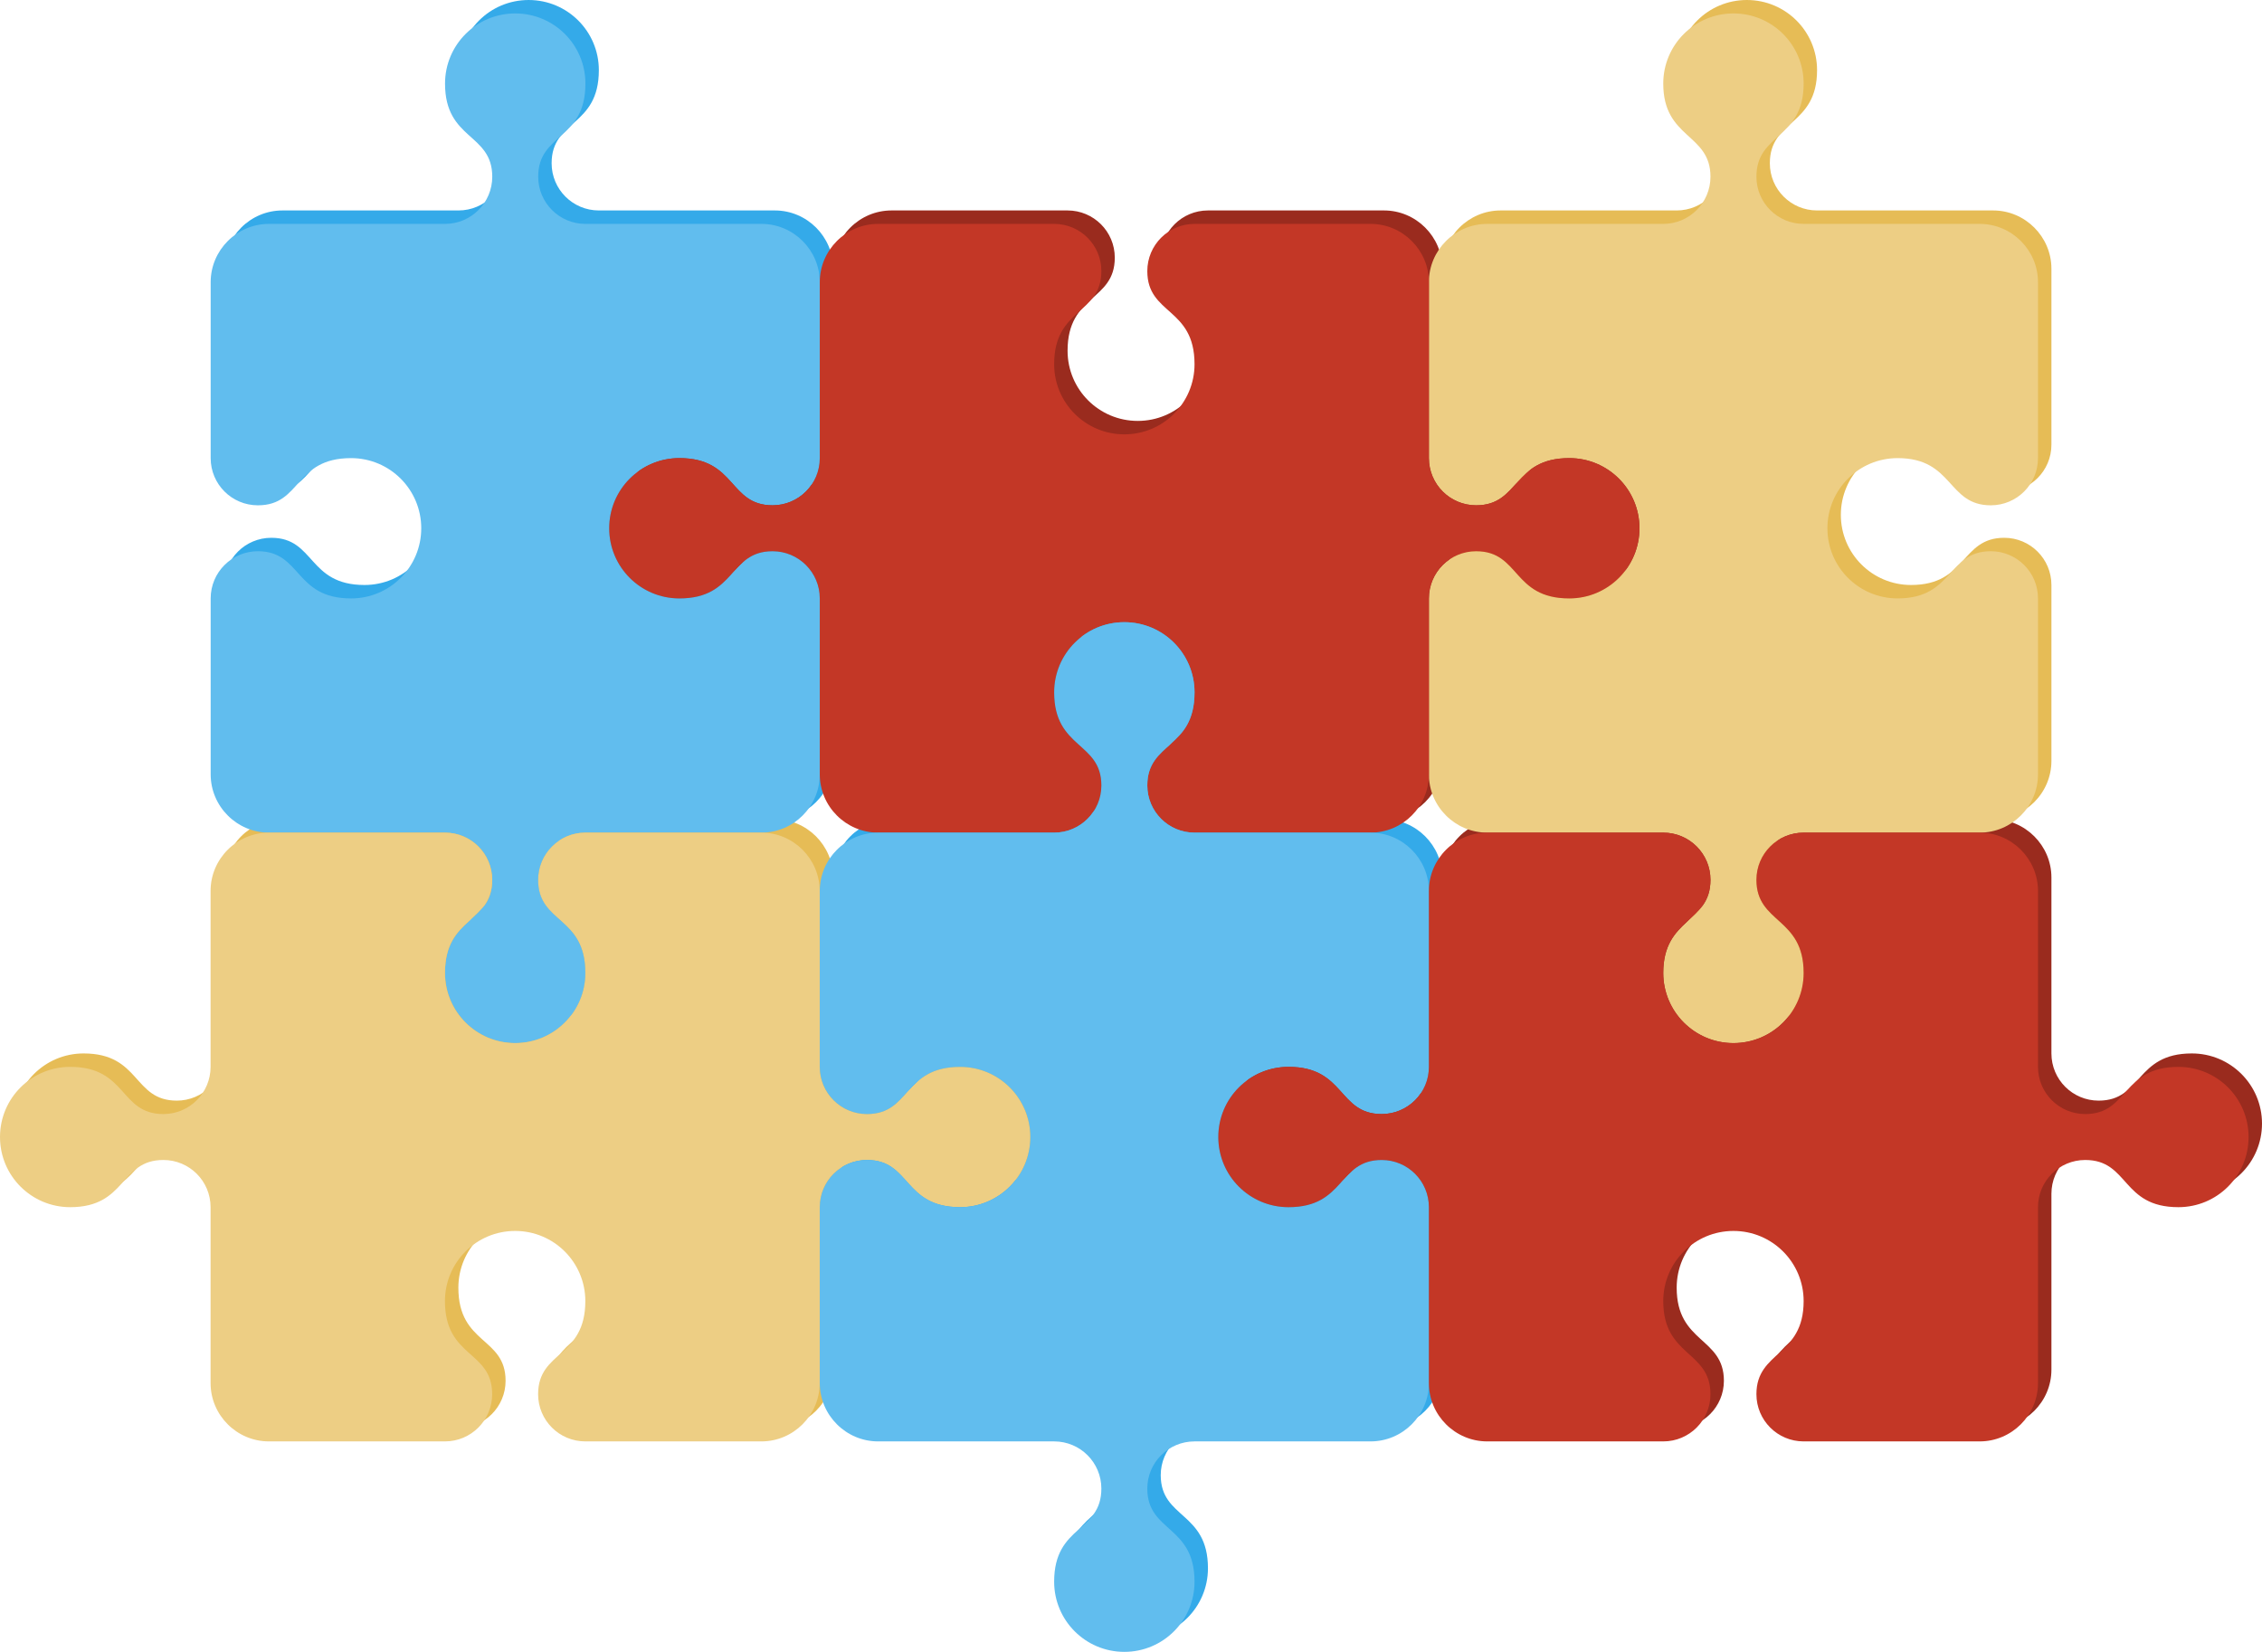 <?xml version="1.0" encoding="UTF-8"?> <svg xmlns="http://www.w3.org/2000/svg" width="534" height="390" viewBox="0 0 534 390" fill="none"><path d="M307.353 281.84C320.767 281.84 319.003 270.698 329.346 270.698C335.508 270.698 340.494 275.682 340.494 281.84V323.379C340.494 330.947 346.688 337.141 354.26 337.141H395.821C401.982 337.141 406.968 332.156 406.968 325.998C406.968 315.665 395.821 317.202 395.821 304.016C395.821 294.861 403.233 287.453 412.392 287.453C421.55 287.453 428.962 294.861 428.962 304.016C428.962 317.134 417.814 315.715 417.814 325.998C417.814 332.156 422.801 337.141 428.962 337.141H470.521C478.093 337.141 484.288 330.947 484.288 323.379V281.84C484.288 275.682 489.275 270.698 495.437 270.698C505.831 270.698 503.939 281.84 517.431 281.84C526.59 281.84 534 274.432 534 265.278C534 256.123 526.59 248.715 517.431 248.715C504.016 248.715 505.78 259.857 495.437 259.857C489.275 259.857 484.288 254.874 484.288 248.715V207.176C484.288 199.608 478.093 193.415 470.521 193.415H428.962C422.801 193.415 417.814 198.399 417.814 204.557C417.814 214.945 428.962 213.322 428.962 226.54C428.962 235.695 421.55 243.102 412.392 243.102C403.233 243.102 395.821 235.695 395.821 226.54C395.821 213.373 406.968 214.857 406.968 204.557C406.968 198.399 401.982 193.415 395.821 193.415H354.26C346.688 193.415 340.494 199.608 340.494 207.176V248.715C340.494 254.874 335.508 259.857 329.346 259.857C318.952 259.857 320.839 248.715 307.353 248.715C298.193 248.715 290.782 256.123 290.782 265.278C290.782 274.432 298.193 281.84 307.353 281.84Z" fill="#9A2B1E"></path><path d="M229.84 281.84C216.426 281.84 218.188 270.698 207.846 270.698C201.685 270.698 196.698 275.682 196.698 281.84V323.379C196.698 330.947 202.894 337.141 210.466 337.141H252.026C258.187 337.141 263.173 342.124 263.173 348.282C263.173 358.675 252.026 356.78 252.026 370.266C252.026 379.421 259.436 386.829 268.596 386.829C277.756 386.829 285.167 379.421 285.167 370.266C285.167 356.859 274.019 358.62 274.019 348.282C274.019 342.124 279.007 337.141 285.167 337.141H326.727C334.299 337.141 340.494 330.947 340.494 323.379V281.84C340.494 275.682 335.508 270.698 329.346 270.698C318.952 270.698 320.839 281.84 307.353 281.84C298.193 281.84 290.782 274.432 290.782 265.278C290.782 256.122 298.193 248.714 307.353 248.714C320.767 248.714 319.003 259.857 329.346 259.857C335.508 259.857 340.494 254.874 340.494 248.714V207.176C340.494 199.608 334.299 193.415 326.727 193.415H285.167C279.007 193.415 274.019 188.43 274.019 182.272C274.019 171.883 285.167 173.768 285.167 160.289C285.167 151.133 277.756 143.727 268.596 143.727C259.436 143.727 252.026 151.133 252.026 160.289C252.026 173.696 263.173 171.935 263.173 182.272C263.173 188.43 258.187 193.415 252.026 193.415H210.466C202.894 193.415 196.698 199.608 196.698 207.176V248.714C196.698 254.874 201.685 259.857 207.846 259.857C218.224 259.857 216.364 248.714 229.84 248.714C239 248.714 246.41 256.122 246.41 265.278C246.41 274.432 239 281.84 229.84 281.84Z" fill="#34AAE9"></path><path d="M19.741 281.84C33.154 281.84 31.392 270.698 41.735 270.698C47.896 270.698 52.881 275.682 52.881 281.84V323.38C52.881 330.947 59.077 337.141 66.649 337.141H108.21C114.371 337.14 119.356 332.156 119.356 325.998C119.356 315.612 108.209 317.496 108.209 304.016C108.209 294.861 115.62 287.453 124.78 287.453C133.939 287.453 141.35 294.861 141.35 304.016C141.35 317.417 130.203 315.664 130.203 325.998C130.203 332.156 135.188 337.14 141.349 337.141H182.909C190.482 337.141 196.677 330.947 196.677 323.38V281.84C196.677 275.682 201.663 270.698 207.824 270.698C218.218 270.698 216.332 281.84 229.818 281.84C238.978 281.84 246.389 274.432 246.389 265.278C246.389 256.123 238.978 248.715 229.818 248.715C216.405 248.715 218.168 259.857 207.824 259.857C201.663 259.857 196.677 254.874 196.677 248.715V207.176C196.677 199.608 190.482 193.415 182.909 193.415H141.349C135.188 193.415 130.203 198.399 130.203 204.557C130.203 214.946 141.35 213.055 141.35 226.54C141.35 235.695 133.939 243.102 124.78 243.102C115.62 243.102 108.209 235.695 108.209 226.54C108.209 213.134 119.356 214.895 119.356 204.557C119.356 198.399 114.371 193.415 108.21 193.415H66.649C59.077 193.415 52.881 199.608 52.881 207.176V248.715C52.881 254.874 47.896 259.857 41.735 259.857C31.357 259.857 33.217 248.715 19.741 248.715C10.582 248.715 3.169 256.123 3.169 265.278C3.169 274.432 10.582 281.84 19.741 281.84Z" fill="#E6BC56"></path><path d="M373.634 138.114C360.221 138.114 361.984 126.972 351.641 126.972C345.48 126.972 340.494 131.956 340.494 138.114V179.653C340.494 187.222 346.688 193.414 354.26 193.414H395.821C401.982 193.414 406.967 198.398 406.967 204.557C406.967 214.869 395.821 213.379 395.821 226.539C395.821 235.694 403.233 243.102 412.392 243.102C421.55 243.102 428.962 235.694 428.962 226.539C428.962 213.434 417.814 214.833 417.814 204.557C417.814 198.398 422.801 193.414 428.962 193.414H470.521C478.093 193.414 484.288 187.222 484.288 179.653V138.113C484.288 131.955 479.303 126.972 473.142 126.972C462.819 126.972 464.406 138.114 451.148 138.114C441.988 138.114 434.576 130.706 434.576 121.551C434.576 112.397 441.988 104.989 451.148 104.989C464.391 104.989 462.82 116.131 473.142 116.131C479.303 116.131 484.288 111.148 484.288 104.99V63.448C484.288 55.881 478.093 49.688 470.521 49.688H428.962C422.801 49.688 417.814 44.704 417.814 38.546C417.814 28.157 428.962 29.783 428.962 16.562C428.962 7.408 421.55 0 412.392 0C403.233 0 395.821 7.408 395.821 16.562C395.821 29.671 406.967 28.266 406.967 38.546C406.967 44.704 401.982 49.688 395.821 49.688H354.26C346.688 49.688 340.494 55.881 340.494 63.448V104.989C340.494 111.147 345.48 116.131 351.641 116.131C362.035 116.131 360.148 104.989 373.634 104.989C382.794 104.989 390.206 112.397 390.206 121.551C390.206 130.706 382.794 138.114 373.634 138.114Z" fill="#E6BC56"></path><path d="M163.556 138.114C176.97 138.114 175.208 126.971 185.551 126.971C191.711 126.971 196.698 131.956 196.698 138.114V179.653C196.698 187.222 202.894 193.413 210.466 193.413H252.027C258.188 193.413 263.173 188.429 263.173 182.272C263.173 171.884 252.026 173.768 252.026 160.289C252.026 151.133 259.436 143.725 268.596 143.725C277.756 143.725 285.167 151.133 285.167 160.289C285.167 173.696 274.019 171.934 274.019 182.272C274.019 188.429 279.005 193.413 285.166 193.413H326.727C334.299 193.413 340.494 187.222 340.494 179.653V138.114C340.494 131.956 345.48 126.971 351.641 126.971C362.036 126.971 360.148 138.114 373.634 138.114C382.794 138.114 390.206 130.705 390.206 121.551C390.206 112.397 382.794 104.989 373.634 104.989C360.221 104.989 361.984 116.131 351.641 116.131C345.48 116.131 340.494 111.147 340.494 104.989V63.448C340.494 55.881 334.299 49.688 326.727 49.688H285.166C279.005 49.689 274.019 54.672 274.019 60.83C274.019 71.219 285.167 69.334 285.167 82.814C285.167 91.968 277.756 99.376 268.596 99.376C259.436 99.376 252.026 91.968 252.026 82.814C252.026 69.407 263.173 71.168 263.173 60.83C263.173 54.672 258.188 49.689 252.027 49.688H210.466C202.894 49.688 196.698 55.881 196.698 63.448V104.989C196.698 111.147 191.711 116.131 185.551 116.131C175.156 116.131 177.05 104.989 163.556 104.989C154.398 104.989 146.986 112.397 146.986 121.551C146.986 130.705 154.398 138.114 163.556 138.114Z" fill="#9A2B1E"></path><path d="M86.045 138.115C72.632 138.115 74.394 126.973 64.051 126.973C57.89 126.973 52.904 131.957 52.904 138.115V179.654C52.904 187.223 59.098 193.415 66.671 193.415H108.23C114.392 193.415 119.379 198.399 119.379 204.558C119.379 214.947 108.23 213.06 108.23 226.539C108.23 235.693 115.642 243.101 124.801 243.101C133.96 243.101 141.372 235.693 141.372 226.539C141.372 213.132 130.224 214.896 130.224 204.558C130.224 198.399 135.211 193.415 141.372 193.415H182.931C190.503 193.415 196.698 187.223 196.698 179.654V138.113C196.698 131.956 191.711 126.973 185.552 126.973C175.155 126.973 177.046 138.115 163.556 138.115C154.398 138.115 146.986 130.707 146.986 121.552C146.986 112.398 154.398 104.99 163.556 104.99C176.973 104.99 175.206 116.132 185.552 116.132C191.711 116.132 196.698 111.149 196.698 104.991V63.449C196.698 55.881 190.503 49.689 182.931 49.689H141.372C135.211 49.689 130.224 44.705 130.224 38.547C130.224 28.158 141.372 30.044 141.372 16.563C141.372 7.409 133.96 0.001 124.801 0.001C115.642 0.001 108.23 7.409 108.23 16.563C108.23 29.97 119.379 28.209 119.379 38.547C119.379 44.705 114.392 49.689 108.23 49.689H66.671C59.098 49.689 52.904 55.881 52.904 63.449V104.99C52.904 111.148 57.89 116.132 64.051 116.132C74.445 116.132 72.553 104.99 86.045 104.99C95.204 104.99 102.615 112.398 102.615 121.552C102.615 130.707 95.204 138.115 86.045 138.115Z" fill="#34AAE9"></path><path d="M82.876 141.286C69.463 141.286 71.225 130.143 60.882 130.143C54.721 130.143 49.734 135.128 49.734 141.286V182.825C49.734 190.394 55.929 196.585 63.502 196.585H105.061C111.223 196.585 116.21 201.57 116.21 207.729C116.21 218.118 105.061 216.23 105.061 229.71C105.061 238.864 112.472 246.272 121.632 246.272C130.791 246.272 138.203 238.864 138.203 229.71C138.203 216.303 127.055 218.067 127.055 207.729C127.055 201.57 132.042 196.585 138.203 196.585H179.762C187.334 196.585 193.529 190.394 193.529 182.825V141.284C193.529 135.126 188.542 130.143 182.383 130.143C171.986 130.143 173.877 141.286 160.387 141.286C151.229 141.286 143.817 133.877 143.817 124.723C143.817 115.569 151.229 108.161 160.387 108.161C173.804 108.161 172.037 119.303 182.383 119.303C188.542 119.303 193.529 114.32 193.529 108.162V66.62C193.529 59.052 187.334 52.86 179.762 52.86H138.203C132.042 52.86 127.055 47.876 127.055 41.718C127.055 31.328 138.203 33.215 138.203 19.734C138.203 10.58 130.791 3.172 121.632 3.172C112.472 3.172 105.061 10.58 105.061 19.734C105.061 33.141 116.21 31.38 116.21 41.718C116.21 47.876 111.223 52.86 105.061 52.86H63.502C55.929 52.86 49.734 59.052 49.734 66.62V108.161C49.734 114.319 54.721 119.303 60.882 119.303C71.276 119.303 69.384 108.161 82.876 108.161C92.035 108.161 99.446 115.569 99.446 124.723C99.446 133.877 92.035 141.286 82.876 141.286Z" fill="#61BDEE"></path><path d="M16.572 285.011C29.985 285.011 28.223 273.869 38.566 273.869C44.727 273.869 49.712 278.853 49.712 285.011V326.551C49.712 334.118 55.908 340.312 63.48 340.312H105.041C111.202 340.311 116.187 335.327 116.187 329.169C116.187 318.783 105.04 320.667 105.04 307.186C105.04 298.032 112.451 290.624 121.611 290.624C130.77 290.624 138.181 298.032 138.181 307.186C138.181 320.588 127.034 318.834 127.034 329.169C127.034 335.327 132.019 340.311 138.18 340.312H179.74C187.313 340.312 193.508 334.118 193.508 326.551V285.011C193.508 278.853 198.494 273.869 204.655 273.869C215.049 273.869 213.163 285.011 226.649 285.011C235.809 285.011 243.22 277.603 243.22 268.449C243.22 259.293 235.809 251.885 226.649 251.885C213.236 251.885 214.999 263.027 204.655 263.027C198.494 263.027 193.508 258.044 193.508 251.885V210.347C193.508 202.778 187.313 196.585 179.74 196.585H138.18C132.019 196.585 127.034 201.57 127.034 207.728C127.034 218.117 138.181 216.225 138.181 229.711C138.181 238.865 130.77 246.272 121.611 246.272C112.451 246.272 105.04 238.865 105.04 229.711C105.04 216.304 116.187 218.065 116.187 207.728C116.187 201.57 111.202 196.585 105.041 196.585H63.48C55.908 196.585 49.712 202.778 49.712 210.347V251.885C49.712 258.044 44.727 263.027 38.566 263.027C28.188 263.027 30.047 251.885 16.572 251.885C7.413 251.885 0 259.293 0 268.449C0 277.603 7.413 285.011 16.572 285.011Z" fill="#EDCE84"></path><path d="M370.465 141.284C357.052 141.284 358.815 130.142 348.472 130.142C342.311 130.142 337.325 135.126 337.325 141.284V182.824C337.325 190.392 343.519 196.584 351.091 196.584H392.652C398.813 196.584 403.798 201.568 403.798 207.727C403.798 218.039 392.652 216.55 392.652 229.71C392.652 238.864 400.064 246.272 409.222 246.272C418.381 246.272 425.793 238.864 425.793 229.71C425.793 216.605 414.645 218.004 414.645 207.727C414.645 201.568 419.632 196.584 425.793 196.584H467.352C474.924 196.584 481.119 190.392 481.119 182.824V141.283C481.119 135.125 476.134 130.142 469.973 130.142C459.65 130.142 461.237 141.284 447.979 141.284C438.819 141.284 431.407 133.876 431.407 124.722C431.407 115.568 438.819 108.16 447.979 108.16C461.221 108.16 459.651 119.302 469.973 119.302C476.134 119.302 481.119 114.319 481.119 108.161V66.619C481.119 59.052 474.924 52.859 467.352 52.859H425.793C419.632 52.859 414.645 47.874 414.645 41.717C414.645 31.327 425.793 32.953 425.793 19.733C425.793 10.579 418.381 3.171 409.222 3.171C400.064 3.171 392.652 10.579 392.652 19.733C392.652 32.842 403.798 31.436 403.798 41.717C403.798 47.874 398.813 52.859 392.652 52.859H351.091C343.519 52.859 337.325 59.052 337.325 66.619V108.16C337.325 114.318 342.311 119.302 348.472 119.302C358.866 119.302 356.979 108.16 370.465 108.16C379.625 108.16 387.036 115.568 387.036 124.722C387.036 133.876 379.625 141.284 370.465 141.284Z" fill="#EDCE84"></path><path d="M160.387 141.284C173.801 141.284 172.038 130.142 182.381 130.142C188.542 130.142 193.529 135.126 193.529 141.284V182.824C193.529 190.392 199.725 196.584 207.297 196.584H248.858C255.019 196.584 260.004 191.6 260.004 185.443C260.004 175.055 248.857 176.939 248.857 163.459C248.857 154.304 256.267 146.896 265.427 146.896C274.587 146.896 281.998 154.304 281.998 163.459C281.998 176.866 270.85 175.105 270.85 185.443C270.85 191.6 275.836 196.584 281.997 196.584H323.558C331.13 196.584 337.325 190.392 337.325 182.824V141.284C337.325 135.126 342.311 130.142 348.472 130.142C358.866 130.142 356.979 141.284 370.465 141.284C379.625 141.284 387.036 133.876 387.036 124.722C387.036 115.568 379.625 108.16 370.465 108.16C357.052 108.16 358.815 119.302 348.472 119.302C342.311 119.302 337.325 114.318 337.325 108.16V66.619C337.325 59.052 331.13 52.859 323.558 52.859H281.997C275.836 52.86 270.85 57.843 270.85 64.001C270.85 74.39 281.998 72.505 281.998 85.984C281.998 95.139 274.587 102.547 265.427 102.547C256.267 102.547 248.857 95.139 248.857 85.984C248.857 72.578 260.004 74.339 260.004 64.001C260.004 57.843 255.019 52.86 248.858 52.859H207.297C199.725 52.859 193.529 59.052 193.529 66.619V108.16C193.529 114.318 188.542 119.302 182.381 119.302C171.987 119.302 173.881 108.16 160.387 108.16C151.229 108.16 143.817 115.568 143.817 124.722C143.817 133.876 151.229 141.284 160.387 141.284Z" fill="#C33726"></path><path d="M226.671 285.011C213.257 285.011 215.019 273.869 204.677 273.869C198.516 273.869 193.529 278.853 193.529 285.011V326.549C193.529 334.118 199.725 340.312 207.297 340.312H248.857C255.018 340.312 260.004 345.295 260.004 351.453C260.004 361.846 248.857 359.951 248.857 373.437C248.857 382.592 256.267 390 265.427 390C274.587 390 281.998 382.592 281.998 373.437C281.998 360.03 270.85 361.791 270.85 351.453C270.85 345.295 275.837 340.312 281.998 340.312H323.558C331.13 340.312 337.325 334.118 337.325 326.549V285.011C337.325 278.853 332.339 273.869 326.177 273.869C315.783 273.869 317.67 285.011 304.184 285.011C295.024 285.011 287.613 277.603 287.613 268.449C287.613 259.293 295.024 251.885 304.184 251.885C317.598 251.885 315.834 263.027 326.177 263.027C332.339 263.027 337.325 258.044 337.325 251.885V210.347C337.325 202.778 331.13 196.586 323.558 196.586H281.998C275.837 196.586 270.85 191.601 270.85 185.443C270.85 175.054 281.998 176.939 281.998 163.46C281.998 154.304 274.587 146.897 265.427 146.897C256.267 146.897 248.857 154.304 248.857 163.46C248.857 176.867 260.004 175.105 260.004 185.443C260.004 191.601 255.018 196.586 248.857 196.586H207.297C199.725 196.586 193.529 202.778 193.529 210.347V251.885C193.529 258.044 198.516 263.027 204.677 263.027C215.055 263.027 213.195 251.885 226.671 251.885C235.831 251.885 243.241 259.293 243.241 268.449C243.241 277.603 235.831 285.011 226.671 285.011Z" fill="#61BDEE"></path><path d="M304.184 285.011C317.597 285.011 315.834 273.869 326.177 273.869C332.339 273.869 337.324 278.853 337.324 285.011V326.549C337.324 334.118 343.519 340.312 351.091 340.312H392.652C398.813 340.312 403.798 335.327 403.798 329.169C403.798 318.836 392.652 320.373 392.652 307.186C392.652 298.032 400.064 290.624 409.222 290.624C418.381 290.624 425.792 298.032 425.792 307.186C425.792 320.305 414.645 318.886 414.645 329.169C414.645 335.327 419.632 340.312 425.792 340.312H467.352C474.924 340.312 481.119 334.118 481.119 326.549V285.011C481.119 278.853 486.105 273.869 492.268 273.869C502.662 273.869 500.769 285.011 514.262 285.011C523.42 285.011 530.831 277.603 530.831 268.449C530.831 259.293 523.42 251.885 514.262 251.885C500.847 251.885 502.61 263.027 492.268 263.027C486.105 263.027 481.119 258.044 481.119 251.885V210.347C481.119 202.778 474.924 196.585 467.352 196.585H425.792C419.632 196.585 414.645 201.57 414.645 207.728C414.645 218.116 425.792 216.492 425.792 229.711C425.792 238.865 418.381 246.272 409.222 246.272C400.064 246.272 392.652 238.865 392.652 229.711C392.652 216.544 403.798 218.028 403.798 207.728C403.798 201.57 398.813 196.585 392.652 196.585H351.091C343.519 196.585 337.324 202.778 337.324 210.347V251.885C337.324 258.044 332.339 263.027 326.177 263.027C315.783 263.027 317.67 251.885 304.184 251.885C295.024 251.885 287.613 259.293 287.613 268.449C287.613 277.603 295.024 285.011 304.184 285.011Z" fill="#C33726"></path></svg> 